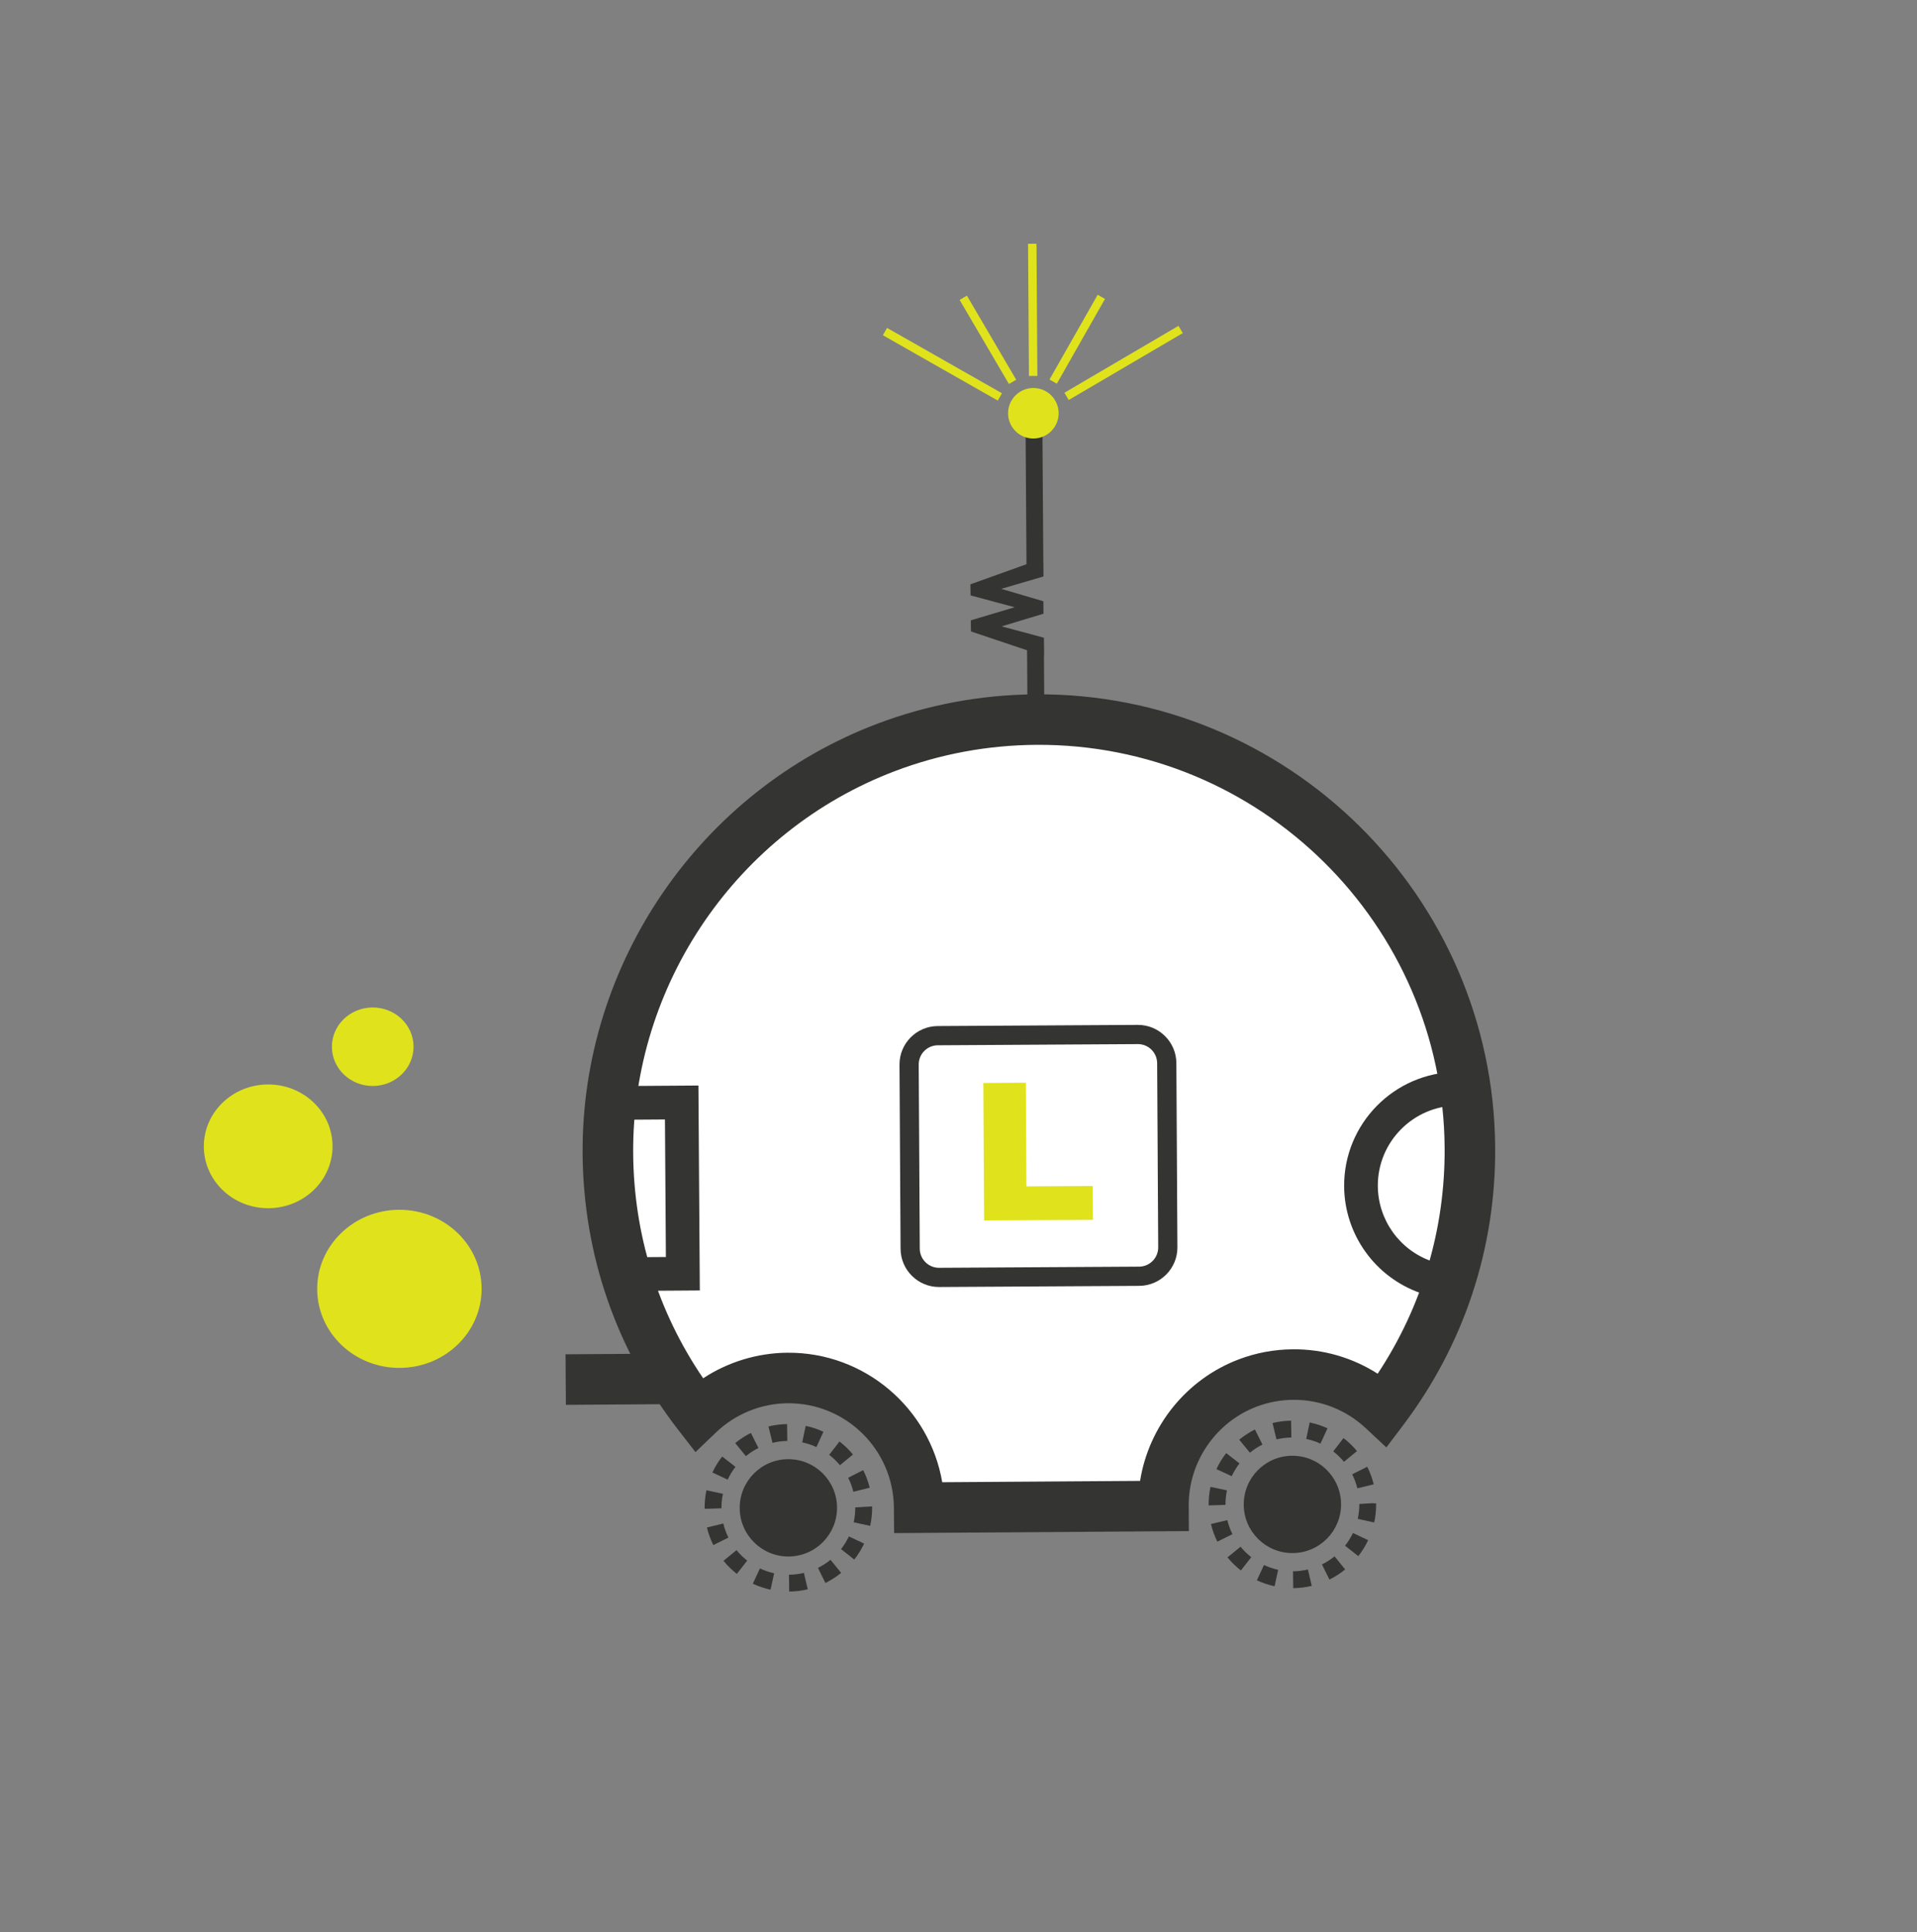 <svg width="372" height="375" viewBox="0 0 372 375" fill="none" xmlns="http://www.w3.org/2000/svg">
<rect x="0" y="0" width="372" height="375" fill="#808080" stroke="none"/>
<g clip-path="url(#clip0_101_50)">
<path d="M260.238 291.921C260.27 297.138 256.074 301.395 250.857 301.43C245.639 301.466 241.384 297.263 241.351 292.05C241.315 286.835 245.516 282.577 250.729 282.544C255.947 282.507 260.204 286.705 260.238 291.921Z" fill="#343433"/>
<path d="M162.429 292.586C162.466 297.799 158.264 302.06 153.049 302.096C147.83 302.132 143.577 297.928 143.542 292.716C143.506 287.5 147.705 283.244 152.922 283.209C158.135 283.173 162.395 287.37 162.429 292.586Z" fill="#343433"/>
<path d="M225.769 292.295C225.674 278.297 236.946 266.878 250.934 266.784C257.683 266.737 263.82 269.349 268.395 273.625C279.071 259.468 285.37 241.832 285.24 222.732C284.926 176.54 247.227 139.347 201.03 139.661C154.843 139.974 117.651 177.676 117.963 223.869C118.092 242.97 124.626 260.518 135.5 274.524C140.011 270.191 146.11 267.494 152.857 267.448C166.857 267.353 178.274 278.621 178.371 292.615L225.769 292.295Z" fill="white"/>
<path d="M182.843 287.681L221.237 287.42C222.921 276.849 230.174 267.711 240.377 263.839C243.737 262.564 247.279 261.905 250.901 261.881C256.779 261.837 262.459 263.496 267.343 266.622C275.966 253.593 280.441 238.532 280.335 222.765C280.04 179.351 244.478 144.27 201.066 144.562C191.625 144.63 182.406 146.345 173.665 149.662C143.057 161.279 122.642 191.086 122.87 223.837C122.975 239.607 127.657 254.603 136.452 267.508C141.262 264.34 146.982 262.585 152.824 262.545C167.831 262.443 180.395 273.346 182.843 287.681ZM230.707 297.166L173.502 297.554L173.465 292.651C173.39 281.381 164.161 272.276 152.892 272.353C147.664 272.388 142.668 274.437 138.894 278.061L134.964 281.833L131.625 277.531C119.611 262.055 113.192 243.512 113.058 223.901C112.81 187.074 135.766 153.553 170.186 140.49C180.02 136.759 190.385 134.83 200.997 134.758C249.82 134.426 289.812 173.874 290.144 222.699C290.276 242.298 284.112 260.928 272.311 276.578L269.03 280.928L265.049 277.208C261.199 273.61 256.197 271.65 250.969 271.687C248.517 271.702 246.123 272.149 243.856 273.009C235.915 276.023 230.619 283.759 230.674 292.263L230.707 297.166V297.166Z" fill="#343433"/>
<path d="M188.341 115.561L188.311 113.409L202.37 108.368L202.413 111.91L194.287 114.289L202.466 116.696L202.495 119.114L194.367 121.569L202.543 123.764L202.581 127.312L188.419 122.554L188.391 120.397L196.904 117.859L188.341 115.561Z" fill="#343433"/>
<path d="M202.479 111.891L199.207 111.913L198.995 80.219L202.259 80.199L202.479 111.891Z" fill="#343433"/>
<path d="M202.665 139.65L199.393 139.673L199.292 123.827L202.559 123.805L202.665 139.65Z" fill="#343433"/>
<path d="M203.749 83.903C201.709 85.683 198.615 85.474 196.831 83.434C195.047 81.392 195.267 78.292 197.301 76.514C199.338 74.732 202.441 74.943 204.222 76.985C206.003 79.025 205.793 82.125 203.749 83.903Z" fill="#E0E31C"/>
<path d="M247.706 279.368L246.939 276.193C248.111 275.908 249.321 275.753 250.544 275.734L250.592 279.002C249.62 279.019 248.651 279.14 247.706 279.368ZM256.237 280.191C255.36 279.784 254.43 279.48 253.477 279.277L254.15 276.081C255.343 276.332 256.5 276.716 257.605 277.217L256.237 280.191ZM242.552 281.951L240.476 279.424C241.419 278.65 242.445 277.983 243.522 277.445L244.981 280.374C244.126 280.8 243.308 281.332 242.552 281.951M260.801 283.718C260.19 282.971 259.486 282.294 258.72 281.696L260.71 279.109C261.675 279.851 262.555 280.704 263.323 281.636L260.801 283.718V283.718ZM239.018 286.51L236.053 285.132C236.569 284.025 237.207 282.981 237.947 282.026L240.527 284.035C239.943 284.793 239.427 285.628 239.018 286.51ZM263.398 288.863C263.174 287.93 262.832 287.019 262.394 286.144L265.317 284.674C265.866 285.766 266.287 286.913 266.577 288.086L263.398 288.863ZM234.542 292.184L234.544 292.096C234.535 290.913 234.654 289.73 234.897 288.58L238.093 289.259C237.902 290.178 237.806 291.126 237.811 292.075L234.542 292.184V292.184ZM266.666 295.495L263.475 294.788C263.686 293.846 263.787 292.875 263.782 291.899L266.253 291.752L267.04 291.789C267.057 293.101 266.928 294.314 266.666 295.495ZM236.234 299.216C235.687 298.127 235.272 296.975 234.99 295.793L238.17 295.039C238.394 295.976 238.725 296.891 239.158 297.758L236.234 299.216ZM263.581 302.023L261.012 300C261.608 299.24 262.125 298.415 262.542 297.531L265.496 298.93C264.972 300.031 264.328 301.074 263.581 302.023M240.798 304.807C239.845 304.062 238.971 303.21 238.199 302.269L240.73 300.197C241.345 300.949 242.048 301.633 242.813 302.225L240.798 304.807V304.807ZM257.976 306.572L256.53 303.638C257.396 303.209 258.213 302.684 258.974 302.067L261.032 304.609C260.095 305.373 259.064 306.032 257.976 306.572M247.338 307.873C246.159 307.619 245.003 307.227 243.9 306.715L245.278 303.747C246.163 304.16 247.093 304.473 248.03 304.679L247.338 307.873V307.873ZM250.955 308.239L250.914 304.971C251.893 304.959 252.864 304.84 253.804 304.62L254.551 307.8C253.39 308.075 252.172 308.225 250.955 308.239" fill="#343433"/>
<path d="M149.903 280.033L149.128 276.858C150.304 276.571 151.515 276.416 152.734 276.397L152.782 279.668C151.805 279.685 150.836 279.807 149.903 280.033ZM158.429 280.855C157.542 280.45 156.62 280.142 155.671 279.942L156.351 276.744C157.526 276.994 158.687 277.376 159.793 277.883L158.429 280.855ZM144.743 282.616L142.672 280.087C143.618 279.312 144.641 278.646 145.713 278.11L147.178 281.038C146.319 281.463 145.499 281.995 144.743 282.616M162.994 284.382C162.38 283.64 161.679 282.962 160.908 282.363L162.906 279.772C163.876 280.52 164.752 281.37 165.52 282.302L162.994 284.382ZM141.208 287.173L138.244 285.795C138.757 284.692 139.395 283.649 140.143 282.69L142.72 284.698C142.126 285.461 141.619 286.295 141.208 287.173ZM165.593 289.53C165.364 288.592 165.024 287.679 164.586 286.812L167.507 285.336C168.051 286.425 168.481 287.571 168.77 288.747L165.593 289.53V289.53ZM137.258 292.832L136.736 292.83C136.724 291.574 136.843 290.39 137.086 289.245L140.285 289.925C140.09 290.842 139.993 291.789 140.001 292.738L137.258 292.832V292.832ZM168.862 296.153L165.665 295.457C165.873 294.512 165.974 293.541 165.969 292.563L169.237 292.368L169.24 292.54C169.248 293.759 169.118 294.978 168.862 296.153ZM138.425 299.881C137.88 298.791 137.465 297.643 137.181 296.466L140.355 295.696C140.587 296.64 140.917 297.558 141.351 298.423L138.425 299.881ZM165.777 302.685L163.206 300.665C163.803 299.904 164.314 299.075 164.728 298.196L167.687 299.594C167.165 300.693 166.52 301.732 165.777 302.685ZM142.988 305.472C142.037 304.728 141.162 303.874 140.391 302.931L142.924 300.863C143.537 301.617 144.24 302.3 145 302.89L142.988 305.472ZM160.173 307.237L158.727 304.304C159.596 303.875 160.413 303.351 161.164 302.738L163.228 305.273C162.287 306.038 161.262 306.7 160.173 307.237M149.528 308.54C148.347 308.279 147.191 307.89 146.091 307.378L147.472 304.411C148.351 304.827 149.275 305.14 150.226 305.342L149.528 308.54V308.54ZM153.147 308.904L153.105 305.635C154.087 305.624 155.057 305.504 155.999 305.282L156.748 308.465C155.578 308.741 154.371 308.89 153.147 308.904" fill="#343433"/>
<path d="M128.477 272.534L109.811 272.662L109.743 262.853L128.408 262.725L128.477 272.534Z" fill="#343433"/>
<path d="M275.68 250.971C266.863 247.917 260.896 239.593 260.834 230.256C260.752 218.092 270.581 208.124 282.752 208.04C283.987 208.033 285.226 208.126 286.43 208.323L285.388 214.777C284.541 214.64 283.668 214.572 282.794 214.578C274.231 214.633 267.311 221.648 267.371 230.214C267.418 236.784 271.616 242.643 277.82 244.789L275.68 250.971Z" fill="#343433"/>
<path d="M135.801 250.46L121.479 250.559L121.435 244.022L129.218 243.968L129.036 217.274L118.492 217.344L118.449 210.803L135.532 210.688L135.801 250.46Z" fill="#343433"/>
<path d="M52.128 234.497C59.019 234.45 64.573 229.042 64.529 222.405C64.486 215.766 58.856 210.432 51.961 210.48C45.066 210.526 39.509 215.938 39.556 222.576C39.6 229.212 45.229 234.545 52.128 234.497Z" fill="#E0E31C"/>
<path d="M72.38 210.775C76.753 210.746 80.279 207.311 80.249 203.102C80.223 198.897 76.651 195.511 72.277 195.54C67.898 195.569 64.377 199.004 64.409 203.207C64.438 207.42 68.003 210.804 72.38 210.775Z" fill="#E0E31C"/>
<path d="M93.458 250.041C93.515 258.514 86.418 265.433 77.612 265.492C68.799 265.551 61.609 258.728 61.554 250.256C61.493 241.784 68.591 234.863 77.402 234.805C86.207 234.745 93.399 241.568 93.458 250.041Z" fill="#E0E31C"/>
<path d="M201.306 72.957L199.671 72.97L199.498 47.319L201.132 47.306L201.306 72.957Z" fill="#E0E31C"/>
<path d="M193.625 77.746L171.326 65.064L172.133 63.644L194.432 76.325L193.625 77.746Z" fill="#E0E31C"/>
<path d="M207.383 77.636L206.557 76.226L228.689 63.244L229.52 64.652L207.383 77.636Z" fill="#E0E31C"/>
<path d="M195.789 74.529L186.221 58.211L187.631 57.386L197.197 73.704L195.789 74.529Z" fill="#E0E31C"/>
<path d="M205.08 74.466L203.66 73.66L213.007 57.214L214.427 58.019L205.08 74.466Z" fill="#E0E31C"/>
<path d="M181.986 202.874C179.929 202.885 178.266 204.566 178.279 206.621L178.483 242.355C178.498 244.414 180.186 246.079 182.239 246.066L221.047 245.84L221.065 247.703L221.051 245.842C223.105 245.825 224.765 244.145 224.753 242.09L224.549 206.352C224.535 204.3 222.856 202.632 220.796 202.647L181.986 202.874ZM221.077 249.568L221.067 249.569L182.263 249.793C178.147 249.819 174.783 246.492 174.758 242.381L174.55 206.646C174.524 202.535 177.845 199.173 181.957 199.144L220.773 198.917C224.888 198.894 228.254 202.218 228.277 206.332L228.479 242.066C228.51 246.176 225.186 249.541 221.077 249.568" fill="#343433"/>
<path d="M190.815 210.192L199.065 210.143L199.179 230.26L212.055 230.186L212.094 236.759L190.97 236.884L190.815 210.192Z" fill="#E0E31C"/>
</g>
<defs>
<clipPath id="clip0_101_50">
<rect width="372" height="375" fill="white"/>
</clipPath>
</defs>
</svg>
